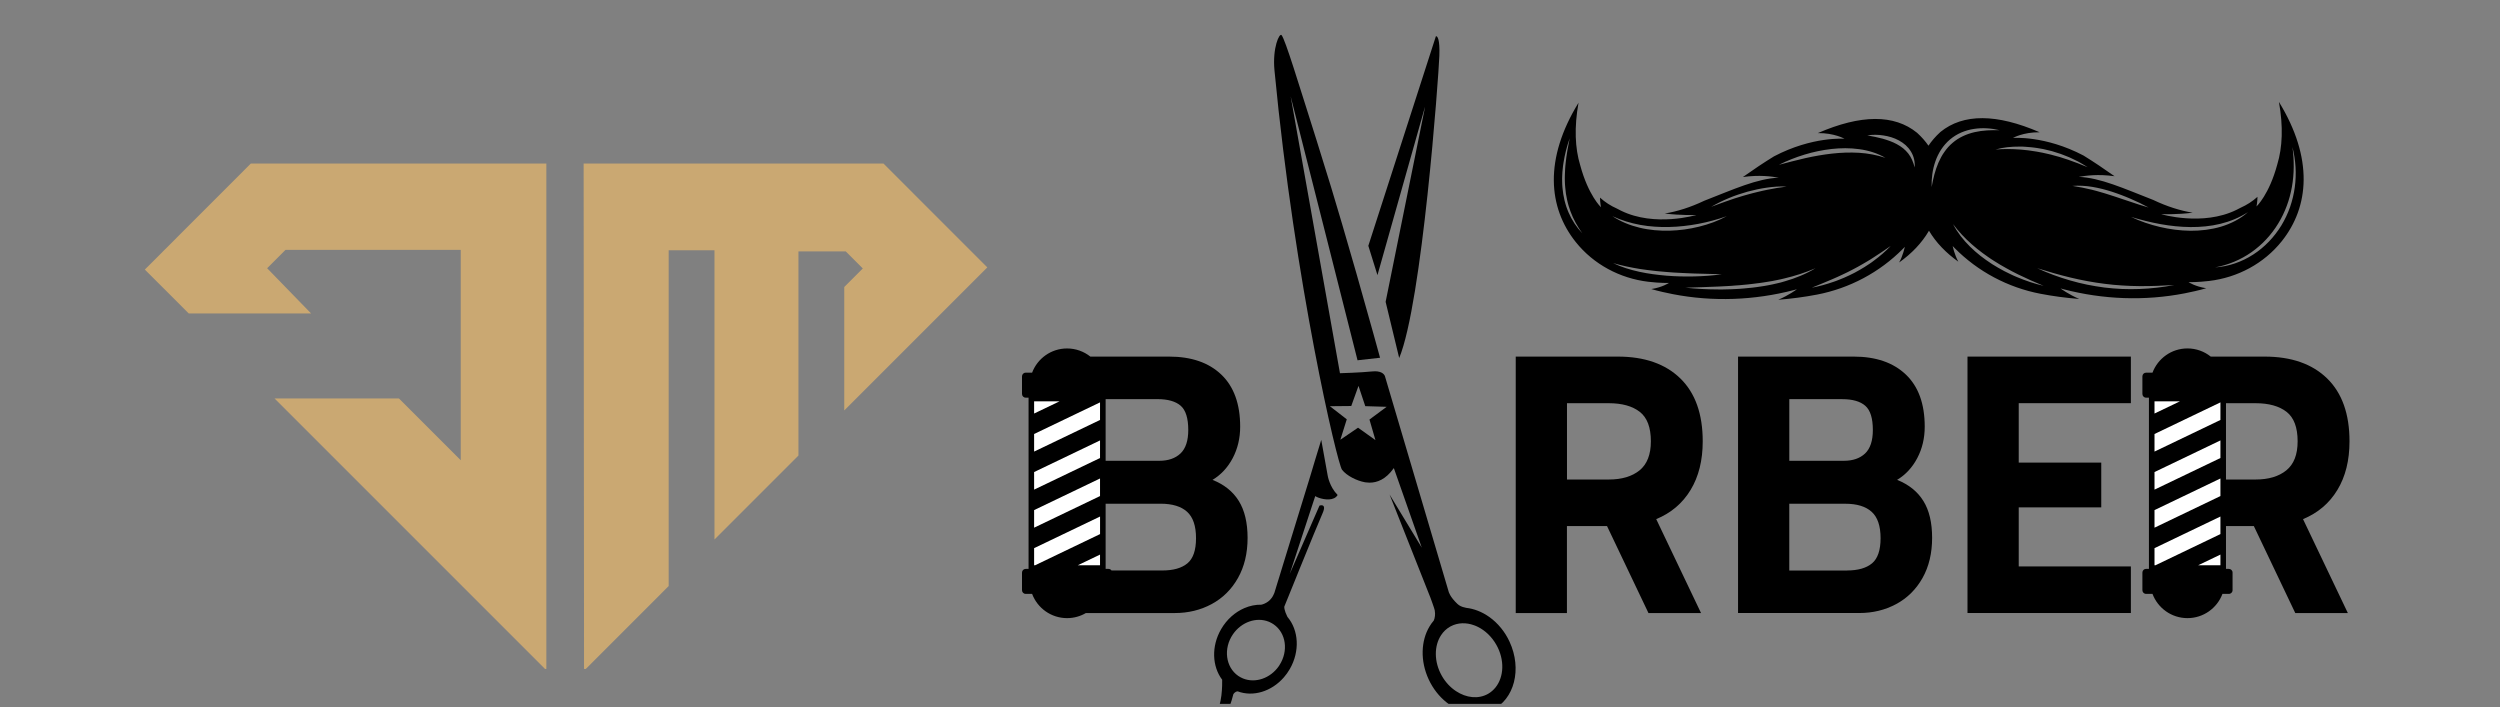 <svg xmlns="http://www.w3.org/2000/svg" xmlns:xlink="http://www.w3.org/1999/xlink" width="502" zoomAndPan="magnify" viewBox="0 0 376.5 106.5" height="142" preserveAspectRatio="xMidYMid meet" version="1.0"><rect x="0" y="0" width="376.5" height="106.5" fill="#808080" stroke="none"/><defs><clipPath id="ed35070e7b"><path d="M 322 52 L 353.906 52 L 353.906 94 L 322 94 Z M 322 52 " clip-rule="nonzero"/></clipPath><clipPath id="360203117f"><path d="M 178 5 L 229 5 L 229 106.004 L 178 106.004 Z M 178 5 " clip-rule="nonzero"/></clipPath><clipPath id="6ecc58b478"><path d="M 153.844 52 L 188 52 L 188 94 L 153.844 94 Z M 153.844 52 " clip-rule="nonzero"/></clipPath><clipPath id="9f363e275f"><path d="M 234 15.348 L 347 15.348 L 347 45.207 L 234 45.207 Z M 234 15.348 " clip-rule="nonzero"/></clipPath><clipPath id="0279edab61"><path d="M 21.812 24.598 L 148.715 24.598 L 148.715 100.742 L 21.812 100.742 Z M 21.812 24.598 " clip-rule="nonzero"/></clipPath></defs><g clip-path="url(#ed35070e7b)"><path fill="#000000" d="M 352.008 73.789 C 353.227 71.781 353.836 69.34 353.836 66.465 C 353.836 62.34 352.711 59.184 350.461 56.988 C 348.215 54.801 345.074 53.703 341.051 53.703 L 332.938 53.703 C 331.977 52.934 330.758 52.473 329.434 52.473 C 327.023 52.473 324.969 53.988 324.164 56.125 L 323.191 56.125 C 322.887 56.125 322.645 56.371 322.645 56.676 L 322.645 59.332 C 322.645 59.641 322.891 59.887 323.191 59.887 L 323.629 59.887 L 323.629 85.672 L 323.191 85.672 C 322.887 85.672 322.645 85.918 322.645 86.223 L 322.645 88.887 C 322.645 89.195 322.891 89.438 323.191 89.438 L 324.164 89.438 C 324.969 91.574 327.023 93.09 329.434 93.09 C 331.844 93.09 333.898 91.574 334.703 89.438 L 335.672 89.438 C 335.977 89.438 336.223 89.195 336.223 88.887 L 336.223 86.227 C 336.223 85.922 335.977 85.676 335.672 85.676 L 335.234 85.676 L 335.234 79.23 L 339.43 79.23 L 345.668 92.324 L 353.586 92.324 L 346.836 78.18 C 349.066 77.258 350.793 75.797 352.008 73.789 Z M 344.324 70.832 C 343.191 71.754 341.645 72.215 339.684 72.215 L 335.234 72.215 L 335.234 60.723 L 339.684 60.723 C 341.68 60.723 343.234 61.156 344.352 62.02 C 345.465 62.887 346.023 64.367 346.023 66.465 C 346.023 68.457 345.457 69.91 344.324 70.832 Z M 344.324 70.832 " fill-opacity="1" fill-rule="nonzero"/></g><g clip-path="url(#360203117f)"><path fill="#000000" d="M 226.074 94.605 C 225.535 93.938 224.93 93.367 224.273 92.906 C 223.73 92.52 223.152 92.207 222.562 91.98 C 221.988 91.754 221.402 91.609 220.809 91.543 C 220.75 91.523 220.672 91.504 220.586 91.484 C 220.191 91.41 219.793 91.238 219.492 90.953 C 218.34 89.871 218.168 89.105 218.168 89.105 L 208.586 56.703 C 208.586 56.703 208.457 56.07 207.453 55.938 C 207.234 55.91 206.969 55.906 206.652 55.938 C 204.91 56.117 201.797 56.207 201.797 56.207 L 201.797 56.199 L 194.371 14.504 L 198.164 29.457 L 199.953 36.512 L 204.445 54.258 L 207.711 53.891 L 207.836 53.879 C 207.836 53.879 206.359 48.457 204.297 41.246 C 203.633 38.926 202.91 36.426 202.156 33.859 C 201.629 32.066 201.086 30.25 200.539 28.438 C 200.449 28.148 200.359 27.855 200.27 27.562 C 199.613 25.395 198.949 23.25 198.297 21.195 C 195.531 12.477 193.574 5.98 193.004 5.289 C 192.691 4.914 191.605 7.168 191.938 10.621 C 195.016 42.855 201.406 69.812 202.105 70.738 C 202.809 71.66 204.367 72.414 205.527 72.621 C 205.562 72.629 205.602 72.637 205.637 72.641 C 205.828 72.668 206.023 72.684 206.219 72.688 C 207.41 72.703 208.707 72.18 209.875 70.539 C 209.883 70.523 209.898 70.512 209.91 70.488 L 214.121 82.477 L 210.312 76.195 L 209.266 74.465 L 209.875 75.996 L 214.465 87.59 L 215.086 89.164 L 215.422 90.004 C 215.422 90.004 216.031 91.656 216.07 91.902 C 216.125 92.223 216.133 92.504 216.105 92.754 C 216.078 93.039 216.008 93.27 215.922 93.461 C 215.684 93.738 215.469 94.031 215.281 94.352 C 213.996 96.492 213.863 99.52 215.16 102.32 C 216.473 105.141 218.895 106.992 221.371 107.375 C 222.508 107.547 223.652 107.414 224.707 106.922 C 228.07 105.352 229.246 100.75 227.336 96.637 C 226.988 95.883 226.559 95.203 226.074 94.605 Z M 207.141 66.281 L 204.52 64.41 L 201.859 66.223 L 202.824 63.148 L 200.281 61.176 L 203.5 61.145 L 204.59 58.113 L 205.609 61.168 L 208.824 61.266 L 206.242 63.184 Z M 225.23 103.523 C 224.922 103.906 224.551 104.234 224.113 104.488 C 222.641 105.324 220.809 105.105 219.27 104.082 C 218.438 103.535 217.691 102.75 217.137 101.773 C 215.941 99.66 215.965 97.25 217.035 95.645 C 217.375 95.129 217.824 94.691 218.375 94.379 C 218.41 94.359 218.449 94.34 218.484 94.32 C 219.555 93.754 220.809 93.73 221.992 94.164 C 222.195 94.234 222.395 94.32 222.586 94.418 C 223.668 94.957 224.652 95.879 225.344 97.098 C 226.621 99.344 226.508 101.926 225.23 103.523 Z M 214.504 16.441 L 214.621 16.07 L 208.676 45.457 L 210.719 53.918 C 214.16 45.633 216.645 11.691 216.766 8.445 C 216.863 5.859 216.473 5.5 216.312 5.457 C 216.273 5.445 216.246 5.457 216.246 5.457 L 206.07 37.02 L 207.445 41.434 Z M 198.98 66.246 C 198.68 67.176 197.309 71.762 197.309 71.762 L 194.969 79.367 L 193.129 85.352 L 192.66 86.891 L 192.402 87.715 L 192.117 88.652 L 191.918 89.297 C 191.895 89.348 191.867 89.391 191.84 89.457 C 191.828 89.496 191.812 89.531 191.797 89.566 C 191.648 89.891 191.457 90.152 191.258 90.352 C 191.172 90.438 191.086 90.512 190.992 90.582 C 190.605 90.875 190.203 91.008 189.965 91.066 C 189.105 91.047 188.23 91.227 187.402 91.582 C 186.02 92.176 184.766 93.262 183.902 94.75 C 182.398 97.34 182.551 100.375 184.059 102.367 C 184.07 103.012 184.098 106.359 182.988 107.391 C 182.574 107.781 182.148 108.051 181.758 108.227 C 181.137 108.508 180.594 108.539 180.277 108.387 C 180.207 108.355 180.148 108.316 180.102 108.266 C 180.051 108.207 179.98 108.164 179.902 108.145 C 179.699 108.074 179.43 108.109 179.188 108.227 C 178.812 108.41 178.516 108.809 178.676 109.383 C 178.828 109.918 179.305 110.398 179.926 110.66 C 180.082 110.727 180.246 110.773 180.418 110.812 C 180.949 110.922 181.543 110.883 182.121 110.617 C 182.332 110.52 182.543 110.383 182.746 110.223 C 184.004 109.227 185.113 107.09 185.738 104.562 C 185.738 104.562 185.938 104.152 186.395 104.117 C 188.723 104.992 191.496 104.137 193.344 102.016 C 193.672 101.641 193.977 101.223 194.238 100.766 C 195.801 98.07 195.578 94.895 193.895 92.914 C 193.875 92.875 193.859 92.836 193.84 92.801 C 193.738 92.594 193.656 92.41 193.598 92.246 C 193.453 91.852 193.406 91.57 193.414 91.363 C 193.496 91.156 193.594 90.922 193.699 90.66 C 193.801 90.41 193.91 90.137 194.031 89.848 C 194.145 89.566 194.266 89.266 194.395 88.945 C 194.516 88.652 194.641 88.344 194.77 88.027 C 194.875 87.762 194.984 87.492 195.098 87.215 C 195.297 86.723 195.504 86.211 195.711 85.695 C 197.18 82.094 198.777 78.18 199.16 77.34 C 199.559 76.461 199.395 76.184 199.164 76.113 C 198.965 76.051 198.715 76.145 198.715 76.145 L 194.617 85.547 L 194.227 86.441 L 194.527 85.531 L 195.852 81.488 L 197.562 76.266 L 198.074 74.719 L 198.078 74.711 C 198.172 74.777 198.301 74.844 198.457 74.906 C 198.5 74.926 198.547 74.945 198.598 74.961 C 199.488 75.285 200.941 75.445 201.445 74.543 C 200.211 73.309 199.949 71.617 199.949 71.617 Z M 192.68 100.18 C 192.656 100.215 192.637 100.258 192.609 100.297 C 191.312 102.18 189.031 102.926 187.199 102.176 C 186.949 102.074 186.707 101.945 186.477 101.789 C 184.57 100.469 184.211 97.66 185.684 95.516 C 186.969 93.652 189.223 92.902 191.043 93.617 C 191.102 93.645 191.156 93.668 191.215 93.691 C 191.422 93.785 191.617 93.895 191.812 94.027 C 193.691 95.32 194.066 98.051 192.68 100.18 Z M 192.68 100.18 " fill-opacity="1" fill-rule="nonzero"/></g><path fill="#000000" d="M 228.273 53.703 L 243.645 53.703 C 247.668 53.703 250.805 54.801 253.055 56.988 C 255.305 59.18 256.43 62.34 256.43 66.465 C 256.43 69.34 255.82 71.781 254.602 73.789 C 253.387 75.797 251.66 77.258 249.426 78.18 L 256.176 92.324 L 248.258 92.324 L 242.02 79.23 L 235.98 79.23 L 235.98 92.324 L 228.27 92.324 L 228.27 53.703 Z M 242.277 72.215 C 244.238 72.215 245.785 71.754 246.922 70.832 C 248.051 69.91 248.621 68.453 248.621 66.465 C 248.621 64.367 248.062 62.887 246.945 62.02 C 245.828 61.156 244.273 60.723 242.277 60.723 L 235.988 60.723 L 235.988 72.215 Z M 242.277 72.215 " fill-opacity="1" fill-rule="nonzero"/><path fill="#000000" d="M 261.758 53.703 L 279.16 53.703 C 282.508 53.703 285.129 54.605 287.023 56.41 C 288.918 58.215 289.863 60.828 289.863 64.254 C 289.863 65.988 289.492 67.559 288.746 68.98 C 288 70.398 286.988 71.496 285.703 72.266 C 287.461 72.965 288.777 74.027 289.66 75.445 C 290.539 76.859 290.977 78.711 290.977 80.996 C 290.977 83.316 290.496 85.332 289.531 87.047 C 288.566 88.758 287.246 90.066 285.574 90.969 C 283.898 91.871 282.047 92.32 280.016 92.32 L 261.75 92.32 L 261.75 53.703 Z M 277.688 69.395 C 279.039 69.395 280.105 69.027 280.883 68.293 C 281.66 67.555 282.051 66.375 282.051 64.754 C 282.051 62.988 281.672 61.773 280.91 61.109 C 280.148 60.445 278.992 60.113 277.434 60.113 L 269.469 60.113 L 269.469 69.398 L 277.688 69.398 Z M 278.145 85.914 C 279.801 85.914 281.062 85.559 281.926 84.84 C 282.785 84.121 283.215 82.859 283.215 81.055 C 283.215 79.215 282.77 77.891 281.871 77.078 C 280.973 76.266 279.648 75.863 277.887 75.863 L 269.465 75.863 L 269.465 85.922 L 278.145 85.922 Z M 278.145 85.914 " fill-opacity="1" fill-rule="nonzero"/><path fill="#000000" d="M 296.305 53.703 L 320.91 53.703 L 320.91 60.719 L 304.02 60.719 L 304.02 69.668 L 316.449 69.668 L 316.449 76.41 L 304.02 76.41 L 304.02 85.305 L 320.91 85.305 L 320.91 92.32 L 296.305 92.32 Z M 296.305 53.703 " fill-opacity="1" fill-rule="nonzero"/><g clip-path="url(#6ecc58b478)"><path fill="#000000" d="M 186.562 75.445 C 185.684 74.027 184.363 72.965 182.605 72.27 C 183.891 71.496 184.906 70.398 185.652 68.984 C 186.395 67.566 186.77 65.988 186.77 64.258 C 186.77 60.832 185.82 58.219 183.926 56.41 C 182.031 54.605 179.41 53.703 176.062 53.703 L 164.207 53.703 C 163.246 52.938 162.027 52.477 160.703 52.477 C 158.293 52.477 156.238 53.992 155.434 56.125 L 154.465 56.125 C 154.16 56.125 153.914 56.375 153.914 56.676 L 153.914 59.336 C 153.914 59.641 154.16 59.887 154.465 59.887 L 154.902 59.887 L 154.902 85.676 L 154.465 85.676 C 154.16 85.676 153.914 85.922 153.914 86.227 L 153.914 88.887 C 153.914 89.195 154.16 89.438 154.465 89.438 L 155.434 89.438 C 156.238 91.574 158.293 93.09 160.703 93.09 C 161.734 93.09 162.703 92.809 163.531 92.324 L 176.926 92.324 C 178.953 92.324 180.805 91.875 182.48 90.973 C 184.152 90.07 185.473 88.762 186.438 87.047 C 187.402 85.336 187.887 83.32 187.887 80.996 C 187.883 78.715 187.441 76.863 186.562 75.445 Z M 177.812 61.105 C 178.57 61.77 178.953 62.984 178.953 64.754 C 178.953 66.375 178.562 67.551 177.785 68.289 C 177.008 69.023 175.941 69.395 174.59 69.395 L 166.508 69.395 L 166.508 60.109 L 174.34 60.109 C 175.891 60.113 177.051 60.445 177.812 61.105 Z M 178.828 84.836 C 177.965 85.555 176.703 85.914 175.047 85.914 L 167.395 85.914 C 167.297 85.77 167.129 85.676 166.941 85.676 L 166.508 85.676 L 166.508 75.859 L 174.793 75.859 C 176.551 75.859 177.879 76.266 178.777 77.074 C 179.672 77.887 180.121 79.211 180.121 81.051 C 180.121 82.859 179.688 84.121 178.828 84.836 Z M 178.828 84.836 " fill-opacity="1" fill-rule="nonzero"/></g><path fill="#ffffff" d="M 155.738 79.469 L 165.664 74.707 L 165.664 72.059 L 155.738 76.82 Z M 155.738 85.129 L 155.887 85.129 L 165.668 80.434 L 165.668 77.789 L 155.738 82.551 Z M 165.664 85.129 L 165.664 83.52 L 162.312 85.129 Z M 155.738 73.738 L 165.664 68.977 L 165.664 66.328 L 155.738 71.09 Z M 155.738 65.359 L 155.738 68.008 L 165.664 63.246 L 165.664 60.598 Z M 155.738 60.438 L 155.738 62.277 L 159.574 60.438 Z M 155.738 60.438 " fill-opacity="1" fill-rule="nonzero"/><path fill="#ffffff" d="M 324.469 79.469 L 334.395 74.707 L 334.395 72.059 L 324.469 76.82 Z M 324.469 85.129 L 324.613 85.129 L 334.395 80.434 L 334.395 77.789 L 324.469 82.551 Z M 334.395 85.129 L 334.395 83.52 L 331.043 85.129 Z M 324.469 73.738 L 334.395 68.977 L 334.395 66.328 L 324.469 71.09 Z M 324.469 65.359 L 324.469 68.008 L 334.395 63.246 L 334.395 60.598 Z M 324.469 60.438 L 324.469 62.277 L 328.305 60.438 Z M 324.469 60.438 " fill-opacity="1" fill-rule="nonzero"/><g clip-path="url(#9f363e275f)"><path fill="#000000" d="M 344.883 31.184 C 344.543 32.152 344.102 33.082 343.57 33.961 C 343.031 34.832 342.406 35.652 341.691 36.391 C 340.977 37.125 340.188 37.789 339.324 38.34 C 337.605 39.449 335.617 40.137 333.598 40.27 C 335.582 39.902 337.461 39.117 339.078 37.977 C 339.887 37.402 340.641 36.754 341.309 36.027 C 341.984 35.305 342.582 34.516 343.094 33.668 C 343.613 32.828 344.039 31.934 344.387 31.004 C 344.734 30.078 344.988 29.113 345.164 28.137 C 345.512 26.18 345.508 24.16 345.246 22.16 C 345.738 24.117 345.871 26.184 345.594 28.207 C 345.461 29.219 345.215 30.215 344.883 31.184 Z M 332.211 34.613 C 331.438 34.715 330.66 34.754 329.883 34.754 C 329.109 34.742 328.332 34.691 327.566 34.594 C 326.797 34.492 326.035 34.363 325.281 34.18 C 323.777 33.828 322.312 33.324 320.926 32.664 C 322.395 33.109 323.875 33.484 325.371 33.754 C 326.121 33.883 326.871 34 327.625 34.07 C 328.379 34.145 329.133 34.191 329.891 34.195 C 330.645 34.203 331.398 34.168 332.148 34.09 C 332.898 34.016 333.645 33.887 334.379 33.711 C 335.844 33.355 337.262 32.777 338.551 31.941 C 337.398 32.965 335.98 33.688 334.492 34.133 C 333.746 34.359 332.98 34.508 332.211 34.613 Z M 322.203 43.523 C 321.324 43.566 320.441 43.547 319.559 43.52 C 319.117 43.504 318.68 43.461 318.238 43.434 C 317.801 43.398 317.359 43.344 316.922 43.301 C 316.484 43.242 316.047 43.172 315.609 43.105 C 315.176 43.035 314.742 42.949 314.309 42.867 C 313.449 42.68 312.586 42.484 311.742 42.23 C 310.051 41.742 308.395 41.129 306.801 40.391 C 308.48 40.914 310.156 41.406 311.855 41.809 C 312.703 42.012 313.555 42.191 314.41 42.348 C 314.84 42.418 315.266 42.504 315.699 42.566 C 316.129 42.625 316.559 42.691 316.988 42.746 C 317.422 42.793 317.855 42.848 318.289 42.891 C 318.723 42.922 319.152 42.965 319.59 42.992 L 320.238 43.027 C 320.457 43.043 320.676 43.055 320.895 43.059 L 321.547 43.074 C 321.766 43.086 321.98 43.086 322.199 43.09 C 323.945 43.105 325.691 43.027 327.445 42.926 C 325.719 43.258 323.965 43.461 322.203 43.523 Z M 303.754 41.73 C 303.43 41.59 303.102 41.457 302.789 41.297 C 302.473 41.141 302.148 40.996 301.84 40.828 C 301.211 40.496 300.598 40.141 300 39.766 C 299.406 39.379 298.824 38.969 298.266 38.535 C 297.992 38.305 297.715 38.09 297.449 37.855 C 297.188 37.613 296.922 37.379 296.672 37.129 C 295.664 36.133 294.773 35.004 294.129 33.75 C 294.973 34.879 295.926 35.895 296.969 36.809 C 297.094 36.93 297.234 37.035 297.367 37.145 L 297.766 37.48 C 298.031 37.699 298.312 37.902 298.586 38.113 C 298.863 38.324 299.152 38.52 299.434 38.719 C 299.57 38.824 299.719 38.918 299.863 39.012 L 300.301 39.293 C 300.883 39.668 301.48 40.023 302.09 40.359 C 302.695 40.703 303.316 41.02 303.938 41.332 C 305.188 41.949 306.469 42.508 307.77 43.047 C 306.395 42.73 305.055 42.277 303.754 41.73 Z M 294.07 21.504 C 293.598 21.895 293.188 22.359 292.836 22.867 C 292.473 23.367 292.184 23.922 291.93 24.496 C 291.43 25.648 291.133 26.895 290.906 28.168 C 290.867 26.875 291.027 25.562 291.465 24.312 C 291.676 23.688 291.973 23.09 292.332 22.527 C 292.699 21.969 293.145 21.453 293.656 21.016 C 294.172 20.582 294.75 20.223 295.363 19.957 C 295.98 19.695 296.625 19.508 297.281 19.414 C 298.59 19.211 299.914 19.316 301.168 19.613 C 299.879 19.578 298.598 19.621 297.375 19.902 C 296.156 20.184 295 20.703 294.07 21.504 Z M 304.113 22.078 L 304.57 22.078 L 305.023 22.105 C 305.324 22.125 305.629 22.141 305.93 22.18 C 306.082 22.195 306.23 22.215 306.383 22.234 C 306.531 22.25 306.684 22.27 306.832 22.297 L 307.727 22.453 C 308.023 22.516 308.316 22.598 308.613 22.664 L 309.055 22.773 L 309.488 22.91 L 310.352 23.184 C 310.637 23.293 310.918 23.402 311.199 23.516 L 311.621 23.684 C 311.758 23.742 311.895 23.809 312.031 23.875 L 312.848 24.27 C 312.914 24.305 312.98 24.336 313.047 24.371 L 313.246 24.484 L 313.637 24.711 C 313.895 24.863 314.152 25.02 314.406 25.18 C 314.125 25.074 313.844 24.965 313.566 24.852 L 312.945 24.594 C 312.875 24.566 312.805 24.543 312.734 24.52 L 311.895 24.215 C 311.754 24.164 311.617 24.105 311.473 24.059 L 311.051 23.926 C 310.766 23.836 310.484 23.746 310.203 23.648 L 309.344 23.418 L 308.914 23.297 L 308.48 23.195 C 308.191 23.133 307.906 23.059 307.617 23 L 306.742 22.836 C 306.453 22.777 306.156 22.754 305.863 22.703 C 305.574 22.652 305.277 22.625 304.984 22.594 L 304.543 22.547 L 304.098 22.512 C 302.914 22.43 301.723 22.41 300.523 22.523 C 301.684 22.18 302.906 22.074 304.113 22.078 Z M 315.129 28.148 C 315.375 28.191 315.629 28.23 315.871 28.289 C 316.117 28.34 316.367 28.395 316.609 28.457 C 316.855 28.516 317.098 28.586 317.34 28.656 C 317.582 28.723 317.82 28.797 318.062 28.875 C 318.301 28.949 318.539 29.031 318.773 29.117 C 319.012 29.199 319.25 29.281 319.48 29.375 C 319.949 29.555 320.418 29.738 320.875 29.941 C 321.797 30.336 322.703 30.766 323.582 31.254 C 322.613 30.98 321.664 30.664 320.723 30.344 C 320.246 30.195 319.777 30.023 319.305 29.871 L 318.598 29.633 C 318.363 29.555 318.129 29.477 317.891 29.406 C 317.656 29.328 317.418 29.25 317.184 29.18 L 316.828 29.07 C 316.707 29.035 316.59 29.004 316.469 28.969 C 315.996 28.82 315.52 28.703 315.039 28.574 C 314.082 28.336 313.105 28.156 312.113 27.996 C 313.117 27.922 314.133 27.98 315.129 28.148 Z M 288.348 25.211 C 288.148 24.434 287.852 23.711 287.387 23.121 C 287.152 22.832 286.895 22.562 286.605 22.328 C 286.312 22.098 286 21.895 285.668 21.715 C 285.004 21.352 284.277 21.102 283.531 20.887 C 282.781 20.684 282.012 20.527 281.219 20.395 C 282.016 20.258 282.832 20.277 283.633 20.398 C 284.438 20.52 285.238 20.75 285.973 21.148 C 286.336 21.348 286.688 21.586 287 21.867 C 287.309 22.152 287.586 22.48 287.801 22.844 C 288.242 23.562 288.414 24.414 288.348 25.211 Z M 282.18 39.273 L 281.836 39.531 L 281.48 39.77 C 281.246 39.93 281.008 40.086 280.766 40.234 C 280.523 40.387 280.277 40.535 280.027 40.672 C 279.781 40.812 279.535 40.953 279.281 41.086 C 279.027 41.215 278.773 41.344 278.512 41.465 C 278.254 41.586 278 41.711 277.734 41.82 C 277.473 41.93 277.211 42.043 276.945 42.141 L 276.547 42.297 L 276.145 42.438 C 275.07 42.812 273.973 43.117 272.855 43.328 C 273.906 42.895 274.953 42.48 275.984 42.031 C 276.242 41.922 276.5 41.805 276.754 41.691 C 277.012 41.578 277.266 41.457 277.516 41.336 C 277.77 41.219 278.023 41.098 278.273 40.973 C 278.527 40.852 278.773 40.719 279.02 40.59 C 279.273 40.465 279.516 40.328 279.762 40.195 C 280.012 40.066 280.25 39.922 280.492 39.781 C 280.738 39.648 280.98 39.504 281.219 39.355 L 281.578 39.141 L 281.934 38.918 C 282.883 38.32 283.812 37.68 284.746 37.035 C 283.961 37.855 283.098 38.602 282.18 39.273 Z M 268.801 42.363 L 268.195 42.539 L 267.582 42.684 C 267.379 42.73 267.176 42.781 266.969 42.824 L 266.352 42.949 C 265.938 43.035 265.523 43.094 265.109 43.156 C 264.695 43.227 264.277 43.273 263.859 43.324 C 263.445 43.375 263.027 43.41 262.609 43.445 L 261.98 43.496 L 261.355 43.531 L 260.727 43.559 L 260.098 43.574 L 259.473 43.59 C 259.262 43.594 259.051 43.59 258.844 43.59 C 257.168 43.586 255.5 43.504 253.836 43.328 C 255.508 43.27 257.172 43.23 258.832 43.152 C 259.25 43.137 259.664 43.109 260.078 43.086 L 260.699 43.051 L 261.32 43 L 261.941 42.957 L 262.562 42.898 L 263.18 42.84 C 263.387 42.82 263.59 42.793 263.797 42.77 C 264.207 42.723 264.621 42.68 265.027 42.617 L 265.645 42.527 C 265.852 42.5 266.051 42.457 266.258 42.426 L 266.871 42.328 C 267.074 42.289 267.273 42.246 267.477 42.207 L 268.086 42.082 L 268.691 41.941 C 270.301 41.562 271.883 41.059 273.414 40.391 C 271.988 41.266 270.414 41.898 268.801 42.363 Z M 250.996 41.52 C 249.613 41.398 248.234 41.23 246.875 40.93 C 245.52 40.629 244.176 40.227 242.93 39.621 C 244.258 40.008 245.602 40.285 246.953 40.504 C 247.293 40.551 247.633 40.598 247.973 40.648 C 248.309 40.699 248.652 40.727 248.992 40.77 L 249.504 40.828 L 250.016 40.875 C 250.355 40.902 250.699 40.945 251.039 40.965 L 252.066 41.043 L 253.094 41.098 C 253.438 41.125 253.781 41.133 254.125 41.148 L 255.156 41.191 C 256.531 41.238 257.906 41.273 259.289 41.301 C 257.922 41.508 256.535 41.594 255.152 41.629 C 253.766 41.66 252.379 41.629 250.996 41.52 Z M 247.035 33.871 C 247.754 33.996 248.48 34.094 249.211 34.137 C 249.941 34.191 250.672 34.207 251.406 34.184 C 252.137 34.172 252.871 34.117 253.598 34.035 C 254.328 33.961 255.055 33.844 255.777 33.711 C 257.223 33.438 258.648 33.055 260.047 32.555 C 258.742 33.27 257.32 33.781 255.871 34.137 C 255.145 34.324 254.406 34.453 253.664 34.562 C 252.918 34.66 252.172 34.719 251.422 34.742 C 250.668 34.758 249.918 34.734 249.168 34.664 C 248.422 34.586 247.676 34.477 246.945 34.297 C 245.484 33.949 244.07 33.379 242.828 32.555 C 244.18 33.176 245.594 33.609 247.035 33.871 Z M 259.012 30.445 C 259.461 30.234 259.906 30.012 260.367 29.832 C 261.281 29.441 262.23 29.141 263.184 28.863 C 264.141 28.605 265.113 28.395 266.098 28.258 C 267.078 28.121 268.074 28.039 269.066 28.102 C 268.082 28.215 267.113 28.387 266.152 28.582 C 265.914 28.629 265.672 28.68 265.434 28.734 C 265.195 28.789 264.953 28.84 264.719 28.902 C 264.48 28.965 264.238 29.012 264.004 29.078 L 263.293 29.27 C 263.055 29.332 262.824 29.402 262.586 29.469 L 262.234 29.574 L 261.18 29.902 C 260.949 29.984 260.719 30.062 260.484 30.141 C 260.25 30.215 260.02 30.297 259.789 30.383 L 259.094 30.633 C 258.629 30.797 258.176 30.984 257.703 31.148 C 258.133 30.902 258.566 30.664 259.012 30.445 Z M 271.742 23.289 C 273.066 22.883 274.434 22.598 275.82 22.438 C 277.203 22.285 278.613 22.27 279.996 22.465 C 281.379 22.648 282.746 23.07 283.941 23.77 C 282.625 23.336 281.293 23.09 279.941 23.008 C 278.594 22.93 277.242 22.984 275.895 23.133 C 274.551 23.285 273.211 23.52 271.883 23.816 C 270.551 24.117 269.23 24.473 267.895 24.824 C 269.129 24.203 270.418 23.695 271.742 23.289 Z M 236.215 31.977 C 236.102 31.68 235.969 31.391 235.875 31.086 L 235.738 30.629 C 235.691 30.477 235.645 30.324 235.613 30.168 C 235.465 29.547 235.363 28.918 235.309 28.285 C 235.285 27.969 235.254 27.652 235.262 27.336 C 235.258 27.02 235.246 26.699 235.273 26.383 C 235.289 26.066 235.301 25.75 235.344 25.438 C 235.375 25.121 235.406 24.809 235.465 24.496 C 235.66 23.25 235.973 22.027 236.391 20.84 C 236.141 22.07 235.918 23.301 235.789 24.539 C 235.746 24.848 235.734 25.16 235.707 25.469 C 235.68 25.777 235.676 26.086 235.668 26.398 C 235.652 26.707 235.664 27.016 235.668 27.324 C 235.668 27.637 235.703 27.941 235.727 28.25 C 235.77 28.867 235.867 29.477 236 30.078 C 236.023 30.23 236.066 30.379 236.105 30.527 L 236.227 30.977 C 236.262 31.125 236.32 31.27 236.371 31.414 L 236.52 31.855 C 236.949 33.016 237.559 34.105 238.289 35.129 C 237.422 34.219 236.715 33.145 236.215 31.977 Z M 343.207 15.348 C 343.875 19.055 343.734 22.211 342.961 24.754 C 341.738 29.309 339.832 31.09 339.832 31.09 C 339.832 31.09 339.973 30.352 339.977 29.641 C 339.223 30.324 338.367 30.871 337.43 31.289 C 337.246 31.387 337.043 31.492 336.812 31.605 C 331.719 34.117 325.461 32.254 325.461 32.254 C 325.461 32.254 327.875 32.34 330.223 32.031 C 328.348 31.73 326.344 31.098 324.27 30.109 C 319.773 28.355 316.32 26.773 313.051 26.637 C 314.172 26.449 315.938 26.191 318.453 26.539 C 316.836 25.391 315.277 24.352 313.781 23.426 C 307.98 20.375 303.152 20.773 303.152 20.773 C 303.152 20.773 304.668 19.898 307.172 19.918 C 300.68 17.109 295.668 17.078 292.227 19.875 C 291.484 20.551 290.895 21.25 290.426 21.941 C 289.973 21.289 289.41 20.633 288.707 19.996 C 285.266 17.199 280.254 17.23 273.766 20.043 C 276.266 20.02 277.785 20.898 277.785 20.898 C 277.785 20.898 272.957 20.5 267.156 23.551 C 265.656 24.473 264.098 25.512 262.48 26.66 C 264.996 26.312 266.762 26.57 267.887 26.758 C 264.617 26.895 261.164 28.477 256.668 30.23 C 254.59 31.219 252.59 31.852 250.711 32.152 C 253.059 32.461 255.473 32.379 255.473 32.379 C 255.473 32.379 249.219 34.242 244.121 31.727 C 243.891 31.613 243.688 31.508 243.504 31.41 C 242.566 30.996 241.711 30.445 240.961 29.762 C 240.965 30.473 241.105 31.211 241.105 31.211 C 241.105 31.211 239.199 29.43 237.977 24.875 C 237.199 22.332 237.059 19.176 237.727 15.469 C 232.512 23.965 233.16 31.258 237.309 36.453 C 239.996 39.816 243.957 41.922 248.23 42.434 C 250.027 42.648 251.34 42.613 251.34 42.613 C 251.34 42.613 250.34 43.277 248.684 43.531 C 249.227 43.688 249.781 43.832 250.344 43.961 C 250.863 44.082 251.387 44.191 251.918 44.297 C 257.961 45.473 264.199 45.234 270.16 43.684 C 270.453 43.605 270.617 43.562 270.617 43.562 C 270.617 43.562 269.434 44.449 267.805 45.145 C 269.785 44.988 271.742 44.73 273.637 44.367 C 278.547 43.422 283.066 41.02 286.586 37.465 C 286.766 37.281 286.863 37.176 286.863 37.176 C 286.863 37.176 286.598 38.5 286.008 39.531 C 287.891 38.191 289.426 36.602 290.504 34.746 C 291.574 36.551 293.086 38.098 294.926 39.41 C 294.34 38.379 294.074 37.055 294.074 37.055 C 294.074 37.055 294.172 37.16 294.352 37.344 C 297.867 40.898 302.387 43.301 307.297 44.242 C 309.195 44.609 311.152 44.867 313.133 45.023 C 311.5 44.328 310.316 43.438 310.316 43.438 C 310.316 43.438 310.48 43.484 310.777 43.562 C 316.734 45.113 322.973 45.352 329.016 44.176 C 329.551 44.07 330.074 43.957 330.59 43.84 C 331.156 43.711 331.711 43.566 332.254 43.406 C 330.594 43.156 329.598 42.492 329.598 42.492 C 329.598 42.492 330.906 42.527 332.703 42.312 C 336.98 41.801 340.941 39.695 343.629 36.332 C 347.777 31.137 348.422 23.844 343.207 15.348 " fill-opacity="1" fill-rule="nonzero"/></g><g clip-path="url(#0279edab61)"><path fill="#caa872" d="M 37.777 24.629 L 82.281 24.629 L 82.281 100.945 L 41.344 60.008 L 60.078 60.008 L 69.387 69.316 L 69.387 37.633 L 42.992 37.633 L 40.23 40.395 L 46.855 47.211 L 28.43 47.211 L 21.812 40.598 Z M 127.145 61.816 L 148.691 40.27 L 133.051 24.629 L 87.895 24.629 L 87.957 101.008 L 100.703 88.258 L 100.703 37.691 L 107.602 37.691 L 107.602 81.25 L 120.246 68.605 L 120.246 37.859 L 127.367 37.859 L 129.938 40.43 L 127.145 43.223 Z M 127.145 61.816 " fill-opacity="1" fill-rule="nonzero"/></g></svg>